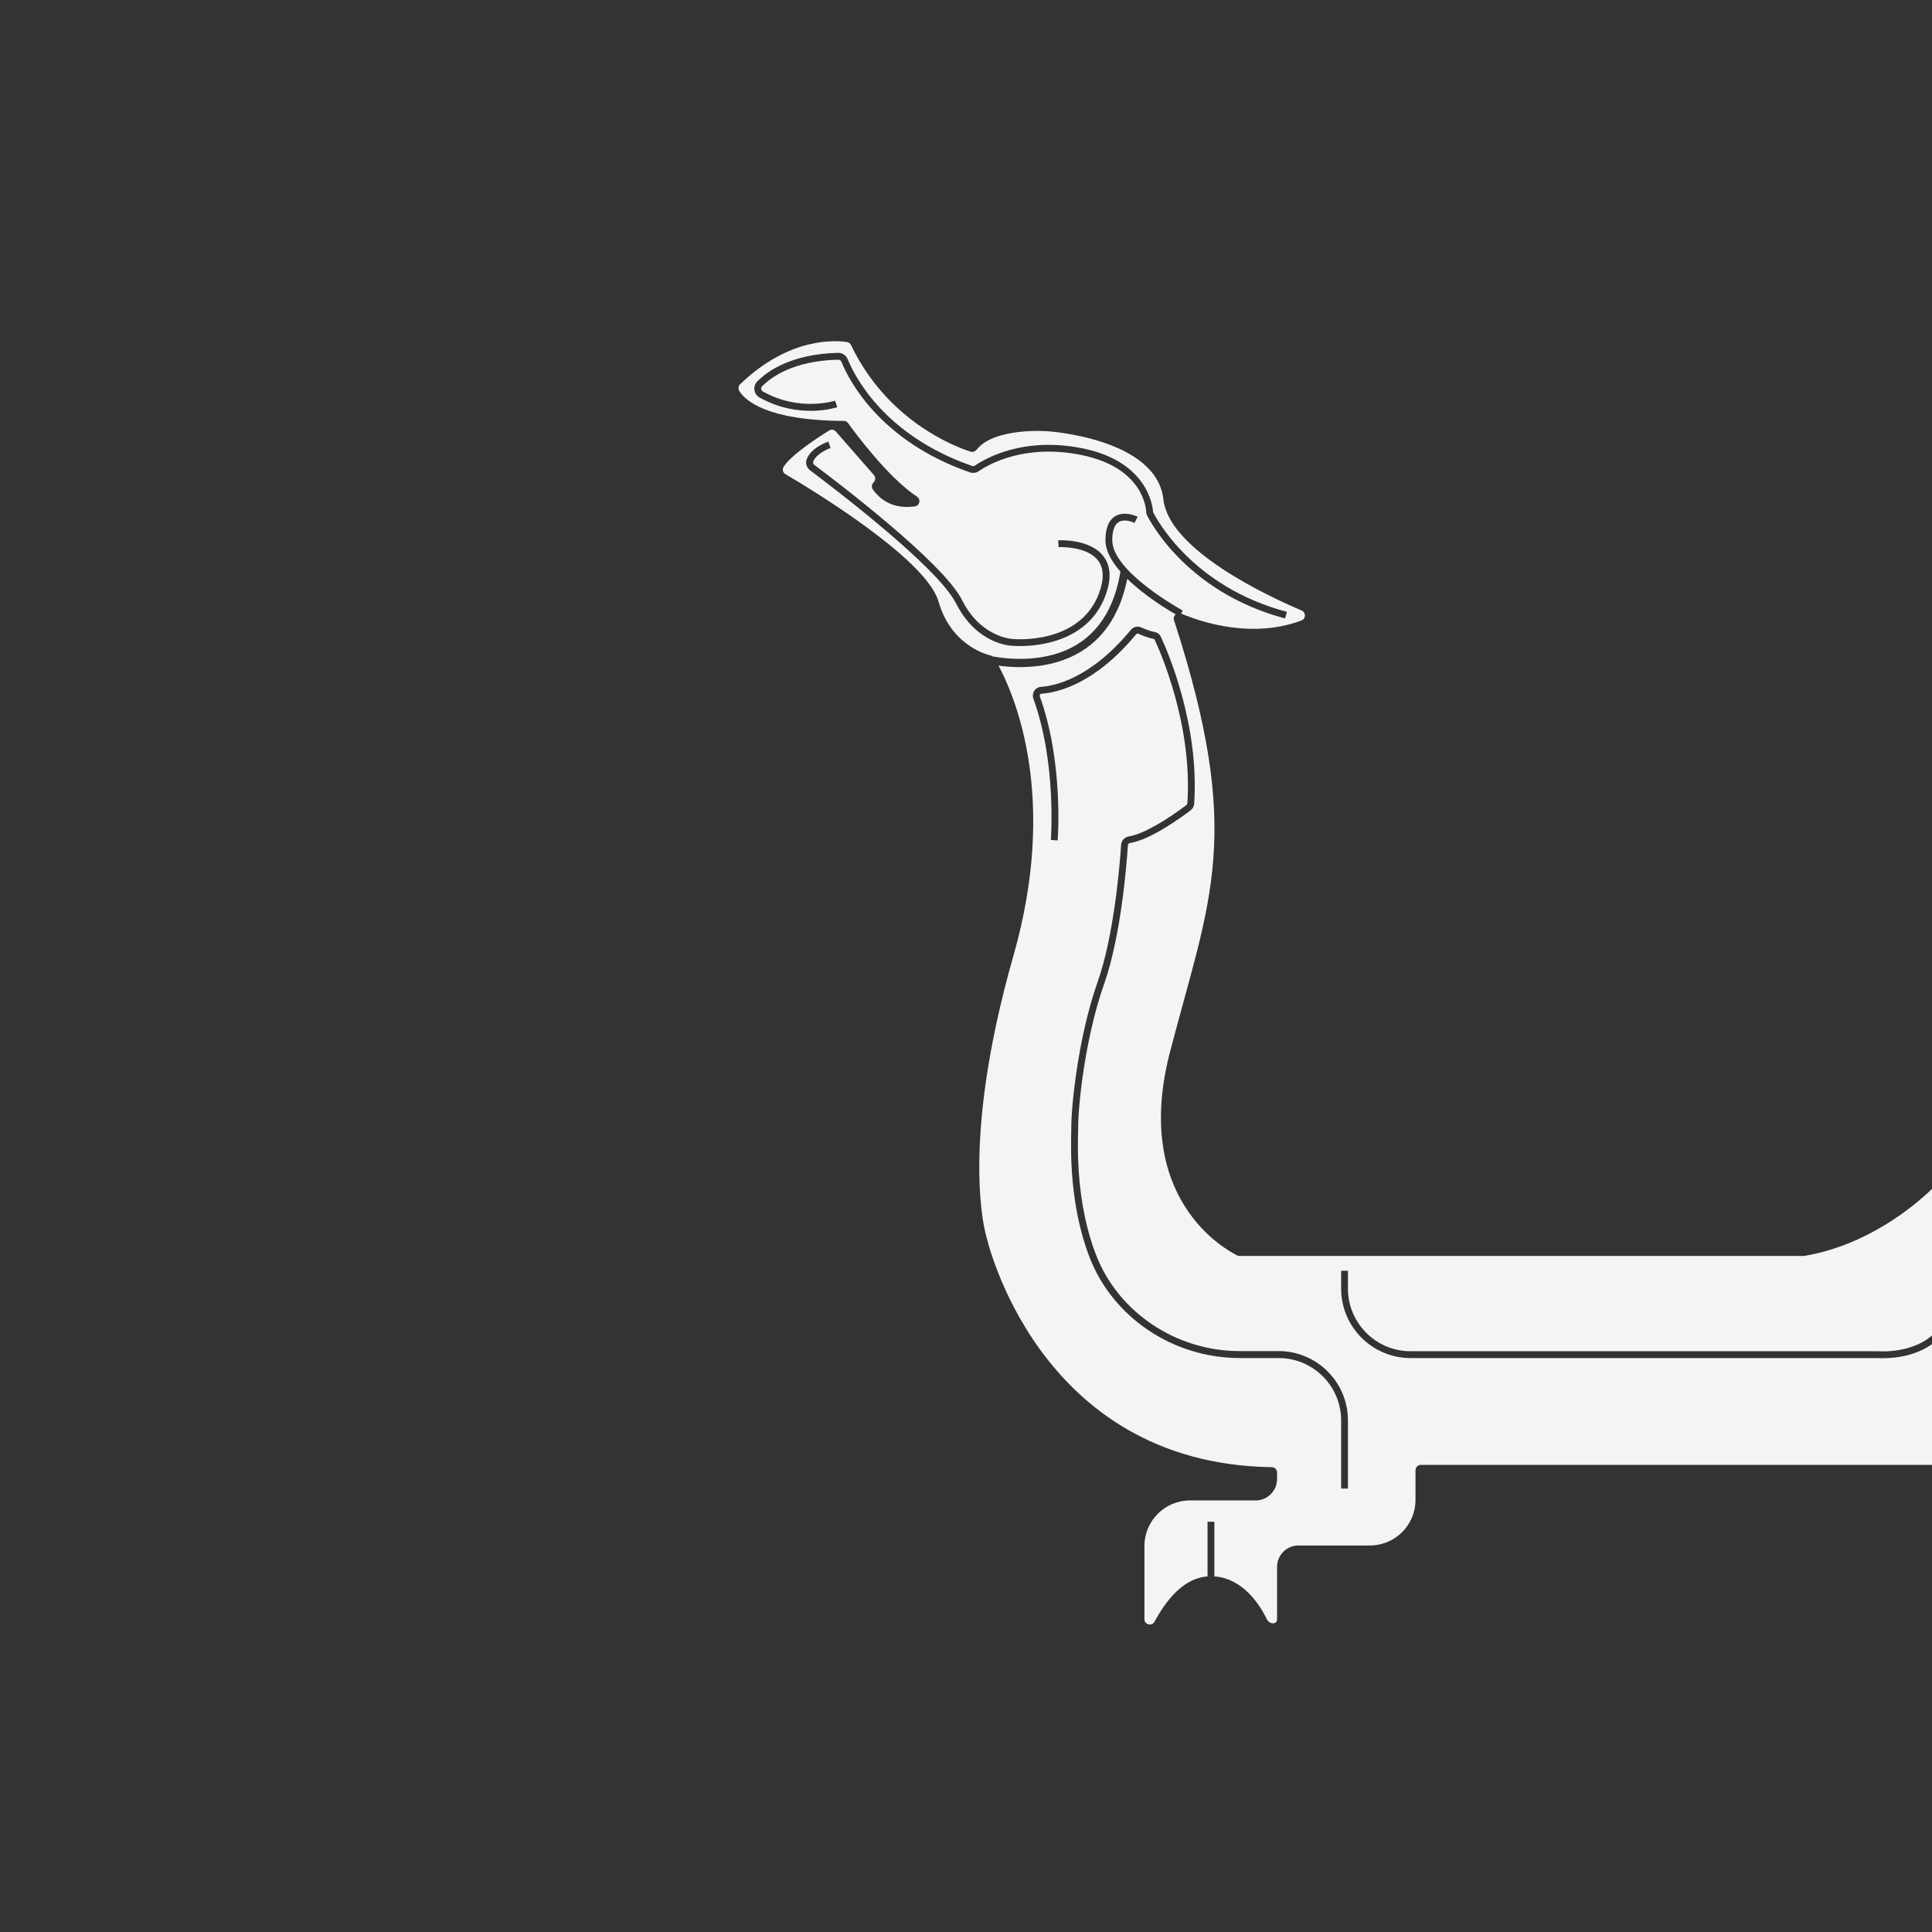 <?xml version="1.0" encoding="UTF-8"?>
<svg id="_圖層_1" data-name="圖層 1" xmlns="http://www.w3.org/2000/svg" viewBox="0 0 283.46 283.46">
  <rect x="0" y="0" width="283.46" height="283.46" fill="#333333" stroke="none"/>
  <defs>
    <style>
      .cls-1 {
        fill: #f5f4f2;
      }
    </style>
  </defs>
  <path class="cls-1" d="M145.59,96.3c2.37.43,8.1,1.05,12.65-1.88,3.27-2.1,5.34-5.65,6.15-10.55-1.29-1.47-2.2-3.06-2.2-4.6,0-1.76.47-2.94,1.41-3.52,1.4-.87,3.24.03,3.31.07l-.45.89s-1.42-.69-2.34-.11c-.62.38-.93,1.28-.93,2.67,0,4.65,10.24,10.25,10.34,10.31l-.24.44s0,0,0,0c3.15,1.33,10.49,3.71,17.67,1.01.66-.25.66-1.18.02-1.46-5.03-2.13-19.46-8.88-20.29-16.3-1-9-17-10-17-10,0,0-7.77-.61-10.41,2.71-.21.26-.54.39-.87.29-2.43-.78-12.27-4.57-17.55-15.65-.11-.23-.31-.39-.56-.43-1.68-.26-8.47-.79-15.71,6.19-.27.26-.31.67-.12.99.81,1.32,3.91,4.32,15.33,4.39.25,0,.48.11.62.31,1.08,1.5,5.92,8.03,10.11,10.79.6.39.43,1.32-.28,1.43-1.75.26-4.32.09-6.17-2.45-.23-.32-.21-.76.07-1.04l.03-.03c.29-.29.31-.76.04-1.07l-5.58-6.38c-.25-.29-.67-.36-1-.15-1.5.93-5.55,3.54-6.66,5.31-.24.38-.13.87.26,1.09,3.29,1.93,20.65,12.35,22.46,18.69,1.74,6.09,6.51,7.64,7.72,7.94.07.02.13.05.18.09ZM123.45,53.07c-.07-.18-.3-.32-.45-.3-6.55.16-9.82,2.52-11.19,3.91-.14.14-.14.31-.13.39.02.16.11.29.25.37,5.39,3.03,10.54,1.36,10.59,1.35l.32.95c-.23.08-5.62,1.82-11.4-1.42-.41-.23-.69-.63-.75-1.1-.07-.46.08-.91.4-1.24,1.47-1.5,4.98-4.05,11.88-4.21.57-.03,1.17.35,1.4.92,1.03,2.54,5.38,11.19,18.25,15.67.15.05.31.03.44-.06,1.5-1.03,7.06-4.26,15.72-2.53,9.54,1.91,10.33,8.38,10.4,9.36.5,1,5.73,10.94,19.63,14.64l-.26.97c-15.05-4.01-20.28-15.16-20.33-15.28l-.04-.21c0-.27-.15-6.62-9.6-8.51-8.28-1.65-13.54,1.4-14.96,2.38-.39.27-.88.33-1.33.18-13.27-4.62-17.78-13.6-18.85-16.24ZM140.24,88.49c-2.66-5.31-18.27-17.15-21.37-19.47-.52-.38-.73-1.05-.52-1.62.64-1.74,3.08-2.58,3.19-2.61l.32.95c-.58.19-2.17.93-2.56,2.01-.06.17.04.37.18.47,3.14,2.34,18.91,14.31,21.67,19.82s7.36,5.72,7.55,5.72c.14.01,9.7.86,12.53-6.68.77-2.06.74-3.67-.09-4.8-1.62-2.2-5.78-2.01-5.83-2.01l-.05-1c.19-.01,4.75-.23,6.69,2.41,1.04,1.42,1.12,3.35.22,5.75-2.52,6.71-9.8,7.36-12.5,7.36-.62,0-1-.04-1.02-.04-.16.02-5.3-.07-8.4-6.27Z"/>
  <path class="cls-1" d="M276.37,199.28c-.48,0-.79-.03-.84-.03h-68.58c-5.61,0-10.18-4.57-10.18-10.18v-2.63h1v2.63c0,5.06,4.12,9.18,9.18,9.18h68.62c.1,0,5.34.45,8.44-2.83l.68.64v-20.96c0-.69-.82-1.05-1.32-.57-2.73,2.6-9.52,8.19-18.61,9.73-.05,0-.1.01-.15.01h-82.75c-.12,0-.23-.02-.34-.08-1.67-.82-15.48-8.3-9.84-29.92,5.89-22.6,10.82-31.68.57-63.28-.11-.33.01-.65.24-.85-1.3-.75-4.58-2.75-7.1-5.21-.97,4.79-3.15,8.34-6.52,10.5-3.01,1.93-6.43,2.45-9.21,2.45-1.2,0-2.27-.1-3.16-.22,2.39,4.44,8.81,19.4,2.18,42.6-8,28-4,41-4,41,0,0,7.28,33.51,41.91,34,.43,0,.78.35.78.78v.96c0,1.73-1.4,3.14-3.14,3.14h-9.63c-3.7,0-6.69,3-6.69,6.69v10.73c0,.81,1.08,1.09,1.47.38,1.48-2.67,4.1-6.67,8.29-6.67h-.5v-8h1v8h-.5c4,0,6.73,3.27,8.2,6.3.37.76,1.5.84,1.5,0v-7.68c0-1.73,1.4-3.14,3.14-3.14h10.48c3.7,0,6.69-3,6.69-6.69v-4.35c0-.43.35-.79.79-.79h75.43c.43,0,.79-.35.79-.79v-17.98c-2.68,2.79-6.61,3.12-8.32,3.12ZM197.77,218.4h-1v-9.99c0-5.05-4.11-9.16-9.16-9.16h-5.72c-9.76,0-18.61-5.94-22.03-14.78-2.96-7.64-2.75-15.8-2.69-18.48,0-.31.01-.55.01-.72,0-2.74.92-12.85,3.87-21.23,2.41-6.83,3.24-17.11,3.44-20.09.04-.62.51-1.13,1.13-1.23,2.25-.36,5.84-2.62,8.45-4.61.08-.06.13-.16.14-.26.76-11.38-3.86-21.97-4.79-23.97-.04-.08-.11-.14-.2-.15-.7-.12-1.58-.47-2.2-.75-.12-.05-.25-.01-.34.09-6.14,7.44-11.75,8.57-13.87,8.71-.12,0-.19.08-.22.12-.05.08-.06.18-.03.27,3.52,9.75,2.63,21.03,2.62,21.14l-1-.08c0-.11.88-11.17-2.56-20.72-.14-.39-.09-.81.13-1.16.22-.34.58-.55.99-.58,2-.13,7.27-1.21,13.17-8.35.37-.45,1-.6,1.52-.37.8.36,1.5.6,1.96.67.42.07.76.33.94.72.95,2.04,5.66,12.83,4.88,24.46-.02.39-.22.75-.53.99-1.31,1-5.83,4.31-8.9,4.8-.16.03-.28.15-.29.31-.2,3.02-1.04,13.41-3.49,20.36-2.91,8.25-3.81,18.2-3.81,20.89,0,.18,0,.43-.01.75-.07,2.63-.26,10.64,2.62,18.09,3.27,8.46,11.75,14.14,21.09,14.14h5.72c5.6,0,10.16,4.56,10.16,10.16v9.99Z"/>
</svg>